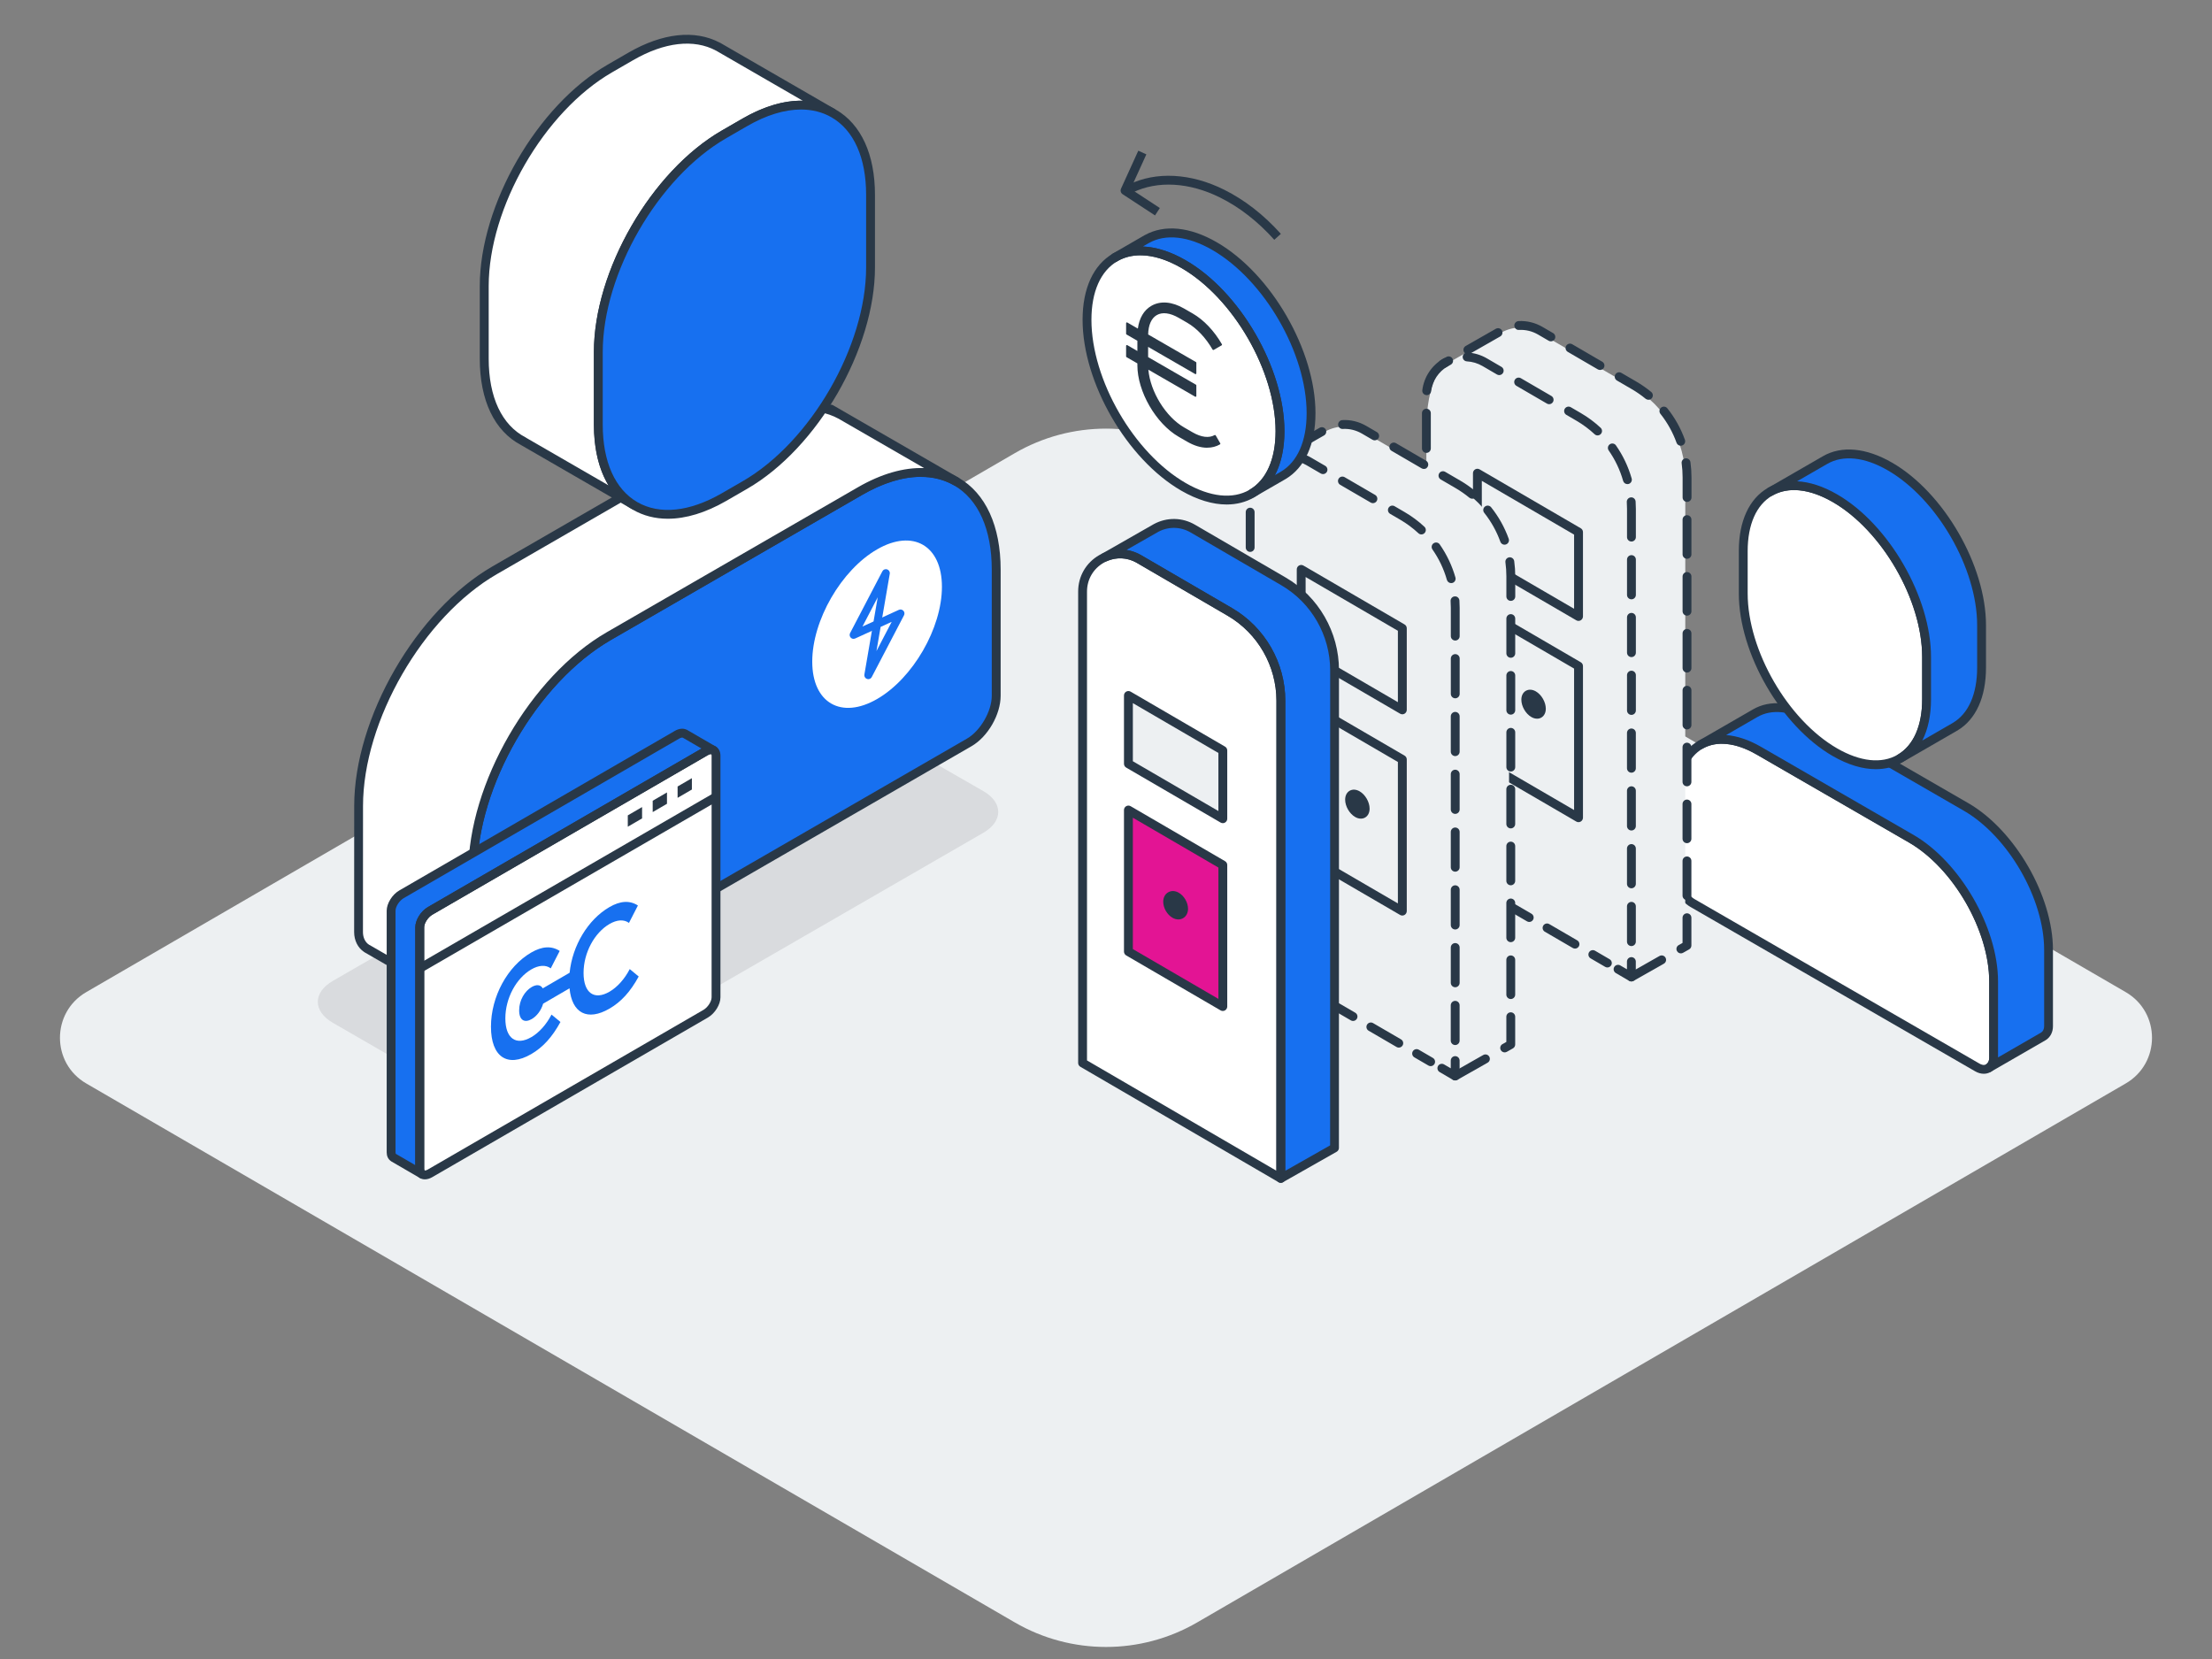 <?xml version="1.0" encoding="UTF-8"?>
<svg preserveAspectRatio="xMidYMid slice" width="576px" height="432px" xmlns="http://www.w3.org/2000/svg" id="Ebene_1" data-name="Ebene 1" viewBox="0 0 700 525">
  <rect x="0" y="0" width="700" height="525" fill="#808080" stroke="none"/>
  <defs>
    <style>
      .cls-1 {
        fill: #edf0f2;
      }

      .cls-1, .cls-2, .cls-3, .cls-4, .cls-5, .cls-6 {
        stroke-width: 0px;
      }

      .cls-2 {
        fill: #1770f0;
      }

      .cls-3 {
        fill: #293847;
      }

      .cls-4 {
        fill: #d9dbde;
      }

      .cls-5 {
        fill: #e31494;
      }

      .cls-6 {
        fill: #fff;
      }
    </style>
  </defs>
  <path class="cls-1" d="M378.86,143.41l293.83,170.55c11.1,6.44,11.1,22.47,0,28.91l-293.83,170.55c-17.85,10.36-39.88,10.36-57.73,0L27.3,342.87c-11.1-6.44-11.1-22.47,0-28.91l293.83-170.55c17.85-10.36,39.88-10.36,57.73,0"></path>
  <path class="cls-6" d="M530.44,276.81c0,3.3,2.32,7.31,5.17,8.96l90.12,52.03c2.86,1.65,5.17-.32,5.17-2.99v-24.19c0-16.66-11.7-36.91-26.13-45.24l-48.21-27.84c-14.43-8.33-26.12-1.58-26.12,15.08v24.19Z"></path>
  <path class="cls-3" d="M627.78,339.8c-.9,0-1.84-.26-2.75-.79l-90.12-52.03c-3.29-1.9-5.87-6.37-5.87-10.17v-24.19c0-8.58,2.97-15.01,8.35-18.12,5.39-3.11,12.44-2.46,19.87,1.83l48.21,27.83c14.79,8.54,26.82,29.38,26.82,46.46v24.19c0,1.88-.9,3.58-2.36,4.42-.66.38-1.39.57-2.16.57ZM544.9,235.36c-2.24,0-4.3.52-6.11,1.56-4.48,2.59-6.95,8.16-6.95,15.7v24.19c0,2.8,2.05,6.35,4.47,7.75l90.12,52.03c.57.33,1.39.63,2.11.22.6-.34.97-1.11.97-1.99v-24.19c0-16.19-11.41-35.94-25.43-44.03l-48.21-27.83c-3.9-2.25-7.63-3.39-10.96-3.39Z"></path>
  <path class="cls-2" d="M648.29,324.78v-24.19c0-16.66-11.7-36.91-26.13-45.24l-48.21-27.84c-7.23-4.17-13.77-4.56-18.5-1.81h0s-17.35,10.01-17.35,10.01c4.73-2.73,11.26-2.33,18.47,1.83l48.21,27.84c14.43,8.33,26.12,28.58,26.12,45.24v24.19c0,1.36-.6,2.54-1.57,3.15h0s17.39-10.03,17.39-10.03h0c.97-.61,1.58-1.79,1.58-3.15"></path>
  <path class="cls-3" d="M629.32,339.36c-.43,0-.85-.2-1.12-.56-.23-.31-.33-.71-.26-1.1.07-.38.3-.72.63-.93.57-.36.92-1.11.92-1.96v-24.19c0-16.19-11.41-35.94-25.43-44.03l-48.21-27.84c-6.52-3.77-12.58-4.42-17.06-1.83h0c-.67.39-1.53.16-1.91-.51-.39-.67-.16-1.53.51-1.91l17.35-10.01c5.39-3.13,12.46-2.49,19.9,1.81l48.21,27.84c14.79,8.54,26.82,29.38,26.82,46.45v24.19h0c0,1.8-.8,3.38-2.14,4.27-.04.03-.09.06-.13.09l-17.39,10.04c-.22.13-.46.19-.7.19ZM546.26,232.61c3.45.26,7.18,1.51,11,3.71l48.21,27.84c14.79,8.54,26.82,29.38,26.82,46.45v24.01s13.64-7.87,13.64-7.87c.01,0,.02-.01.03-.02.57-.36.92-1.11.92-1.96v-24.19c0-16.19-11.41-35.94-25.43-44.03l-48.21-27.84c-6.54-3.78-12.61-4.42-17.1-1.81l-9.89,5.71Z"></path>
  <path class="cls-6" d="M551.66,174.4c0-18.5,12.99-26,29.01-16.75,16.02,9.25,29.01,31.74,29.01,50.24v13.4c0,18.5-12.99,26-29.01,16.75-16.02-9.25-29.01-31.74-29.01-50.24v-13.4Z"></path>
  <path class="cls-3" d="M593.63,243.41c-4.22,0-8.87-1.4-13.66-4.16-16.38-9.46-29.71-32.54-29.71-51.46v-13.4c0-9.47,3.27-16.57,9.2-19.99,5.93-3.42,13.71-2.7,21.91,2.03,16.38,9.46,29.71,32.54,29.71,51.46v13.4c0,9.47-3.27,16.57-9.2,19.99-2.46,1.42-5.25,2.13-8.25,2.13ZM567.72,155.08c-2.52,0-4.83.58-6.86,1.75-5.03,2.9-7.8,9.14-7.8,17.57v13.4c0,18.02,12.7,40.02,28.31,49.03,7.3,4.21,14.08,4.94,19.11,2.03,5.03-2.9,7.8-9.14,7.8-17.57v-13.4c0-18.02-12.7-40.02-28.31-49.03-4.35-2.51-8.52-3.78-12.25-3.78Z"></path>
  <path class="cls-2" d="M627.08,211.24v-13.4c0-18.5-12.99-40.99-29.01-50.24-8.03-4.64-15.3-5.06-20.55-2.01h0s-17.34,10.01-17.34,10.01c5.25-3.02,12.49-2.57,20.49,2.04,16.02,9.25,29.01,31.74,29.01,50.24v13.4c0,9.19-3.21,15.66-8.4,18.72h0s17.25-9.96,17.25-9.96c.03-.02.06-.03.09-.05l.05-.03h0c5.19-3.06,8.4-9.53,8.4-18.72"></path>
  <path class="cls-3" d="M601.28,241.41c-.14,0-.27-.02-.4-.06-.37-.11-.68-.37-.85-.71-.33-.66-.09-1.46.54-1.83,4.97-2.93,7.71-9.15,7.71-17.51v-13.4c0-18.02-12.7-40.02-28.31-49.03-7.29-4.21-14.07-4.93-19.09-2.04-.67.38-1.53.15-1.91-.51-.39-.67-.16-1.53.51-1.91l17.34-10.01c5.93-3.45,13.73-2.74,21.95,2.01,16.38,9.46,29.71,32.54,29.71,51.46v13.4c0,9.36-3.2,16.41-9.01,19.88-.03.02-.06.04-.09.05l-17.4,10.05c-.22.12-.46.19-.7.19ZM568.71,152.3c3.95.2,8.25,1.59,12.66,4.14,16.38,9.46,29.71,32.54,29.71,51.46v13.4c0,5.1-.95,9.51-2.75,13.04l9.51-5.49s.04-.02.07-.04c.02-.01.04-.03.06-.04,4.97-2.92,7.71-9.14,7.71-17.51v-13.4c0-18.02-12.7-40.02-28.31-49.03-7.31-4.22-14.11-4.94-19.15-2.01l-9.52,5.49Z"></path>
  <path class="cls-4" d="M105.3,323.65c-6.3-3.63-6.3-9.58,0-13.22l143.39-82.79c6.3-3.64,16.6-3.64,22.91-.02l39.57,22.72c6.3,3.62,6.31,9.56.01,13.2l-143.56,82.88c-6.3,3.63-16.6,3.64-22.9,0l-39.42-22.77Z"></path>
  <path class="cls-2" d="M315.25,220.17c0,5.44-3.82,12.05-8.53,14.77l-148.62,85.8c-4.71,2.72-8.53-.53-8.53-4.92l.02-39.9c0-27.47,19.29-60.87,43.07-74.61l79.51-45.91c23.79-13.74,43.07-2.6,43.07,24.87v39.89Z"></path>
  <path class="cls-3" d="M154.74,323.15c-1.1,0-2.15-.28-3.11-.83-2.13-1.23-3.45-3.72-3.45-6.5l.02-39.9c0-27.87,19.64-61.89,43.77-75.82l79.51-45.91c11.96-6.9,23.27-7.97,31.86-3.02,8.59,4.96,13.32,15.29,13.32,29.1v39.89c0,5.98-4.05,13-9.23,15.99l-148.62,85.8c-1.37.79-2.76,1.19-4.07,1.19ZM291.41,150.9c-5.65,0-11.96,1.92-18.53,5.71l-79.51,45.91c-23.37,13.49-42.38,46.42-42.38,73.4l-.02,39.9c0,1.78.78,3.34,2.05,4.07,1.21.7,2.77.57,4.38-.36l148.62-85.8c4.24-2.45,7.83-8.66,7.83-13.56v-39.89c0-12.76-4.23-22.24-11.92-26.67-3.12-1.8-6.67-2.69-10.53-2.69Z"></path>
  <path class="cls-6" d="M113.47,294.96l.02-39.9c0-27.47,19.28-60.87,43.07-74.61l79.51-45.91c11.92-6.88,22.71-7.52,30.51-2.98l-3.64-2.1,39.69,22.92c-7.79-4.5-18.56-3.85-30.46,3.02l-79.51,45.9c-23.79,13.74-43.07,47.14-43.07,74.61l-.02,39.9c0,2.25,1,4.19,2.61,5.19h0s-36.11-20.85-36.11-20.85h0c-1.6-1.01-2.61-2.95-2.61-5.19"></path>
  <path class="cls-3" d="M152.18,322.41c-.24,0-.48-.06-.7-.19l-36.11-20.86c-.06-.03-.11-.07-.16-.11-1.97-1.3-3.14-3.64-3.14-6.3h0s.02-39.9.02-39.9c0-27.87,19.64-61.88,43.77-75.82l79.51-45.91c9.8-5.66,19.16-7.4,26.94-5.11.41-.2.91-.21,1.33.04h0s3.47,2,3.47,2c.05.03.11.06.16.09.03.02.06.04.1.06l35.94,20.75s0,0,0,0h0c.67.39.9,1.24.51,1.91-.39.67-1.24.9-1.91.51h-.01c-7.68-4.44-18-3.36-29.05,3.02l-79.51,45.9c-23.37,13.49-42.38,46.42-42.38,73.4l-.02,39.9c0,1.74.73,3.24,1.95,4,.35.22.58.58.64.98.06.41-.06.82-.33,1.13-.27.31-.67.48-1.06.48ZM116.89,299.01l31.39,18.13c-.07-.43-.1-.87-.1-1.32l.02-39.9c0-27.87,19.64-61.89,43.77-75.82l79.51-45.9c7.4-4.27,14.55-6.31,20.97-6.07l-27.01-15.59c-7.64-4.19-17.8-3.05-28.67,3.23l-79.51,45.91c-23.37,13.49-42.38,46.42-42.38,73.4l-.02,39.9c0,1.74.73,3.24,1.95,4,.02.01.05.03.07.05Z"></path>
  <path class="cls-6" d="M192.99,21.68l6.63-3.83c10.73-6.2,20.46-6.9,27.62-3.05h0s.31.16.31.16c.12.07.24.14.36.21l35.44,20.47h0c-7.15-3.84-16.88-3.14-27.62,3.06l-6.63,3.83c-21.96,12.68-39.76,43.51-39.76,68.87v22.96c0,12.38,4.25,21.15,11.15,25.43l-34.8-20.1h0c-7.67-3.95-12.47-13.03-12.47-26.18v-22.96c0-25.36,17.8-56.19,39.76-68.87"></path>
  <path class="cls-3" d="M200.49,161.19c-.24,0-.48-.06-.7-.19l-34.8-20.1s-.08-.05-.11-.07c-8.42-4.42-13.05-14.12-13.05-27.33v-22.96c0-25.76,18.15-57.2,40.46-70.08h0l6.63-3.83c10.71-6.18,20.93-7.3,28.81-3.16.08.03.15.06.22.1l.31.18c.12.07.25.14.38.22l35.42,20.46c.61.35.87,1.11.59,1.76-.15.36-.46.65-.83.78s-.78.11-1.13-.08c-7.01-3.78-16.33-2.7-26.25,3.02l-6.63,3.83c-21.54,12.44-39.06,42.79-39.06,67.66v22.96c0,11.44,3.72,20.05,10.49,24.24.65.4.86,1.25.46,1.91-.26.44-.73.68-1.2.68ZM166.56,138.57l26.01,15.02c-3.02-4.99-4.62-11.54-4.62-19.23v-22.96c0-25.76,18.15-57.2,40.46-70.08l6.63-3.83c6.68-3.85,13.16-5.75,19.01-5.61l-26.83-15.5c-.13-.08-.23-.14-.34-.2l-.15-.09s-.09-.04-.14-.07c-7.01-3.77-16.34-2.7-26.25,3.03l-6.63,3.83c-21.54,12.43-39.06,42.79-39.06,67.66v22.96c0,12.2,4.16,21.05,11.71,24.93.08.04.15.09.22.14Z"></path>
  <path class="cls-2" d="M229.1,157.32c-21.96,12.68-39.76,2.4-39.76-22.96v-22.96c0-25.36,17.8-56.19,39.76-68.87l6.63-3.83c21.96-12.68,39.76-2.4,39.76,22.96v22.96c0,25.36-17.8,56.19-39.76,68.87l-6.63,3.83Z"></path>
  <path class="cls-3" d="M211.34,164.16c-4.03,0-7.76-.95-11.05-2.85-7.96-4.6-12.35-14.17-12.35-26.95v-22.96c0-25.76,18.15-57.2,40.46-70.08l6.63-3.83c11.07-6.39,21.55-7.38,29.51-2.78,7.96,4.6,12.35,14.17,12.35,26.95v22.96c0,25.76-18.15,57.2-40.46,70.08l-6.63,3.83c-6.49,3.74-12.77,5.63-18.46,5.63ZM253.48,34.66c-5.2,0-11,1.76-17.05,5.26l-6.63,3.83c-21.54,12.43-39.06,42.79-39.06,67.66v22.96c0,11.74,3.89,20.45,10.95,24.53,7.06,4.07,16.54,3.08,26.71-2.79l.7,1.21-.7-1.21,6.63-3.83c21.54-12.43,39.06-42.79,39.06-67.66v-22.96c0-11.74-3.89-20.45-10.95-24.53-2.86-1.65-6.12-2.47-9.66-2.47Z"></path>
  <path class="cls-6" d="M257.04,209.37c0,13.08,9.19,18.38,20.52,11.84,11.33-6.54,20.52-22.44,20.52-35.52s-9.19-18.38-20.52-11.84c-11.33,6.54-20.52,22.44-20.52,35.52"></path>
  <path class="cls-2" d="M270.13,202.17c-.34,0-.67-.13-.91-.39-.37-.39-.45-.97-.2-1.44l10.21-19.55c.28-.55.92-.8,1.51-.61.58.2.94.79.83,1.4l-2.78,16.15c-.07.41-.34.75-.71.92l-7.42,3.39c-.17.08-.34.11-.52.11ZM277.75,189.03l-4.82,9.24,3.51-1.6,1.32-7.64Z"></path>
  <path class="cls-2" d="M274.77,214.93c-.13,0-.27-.02-.4-.07-.58-.2-.94-.79-.83-1.4l2.78-16.16c.07-.41.34-.75.71-.92l7.42-3.39c.49-.22,1.06-.11,1.43.28.37.39.45.97.2,1.44l-10.21,19.55c-.22.42-.65.67-1.11.67ZM278.68,198.39l-1.32,7.64,4.82-9.24-3.51,1.6Z"></path>
  <g>
    <path class="cls-2" d="M132.82,369.92v-76.47c0-1.81,1.48-4.15,3.29-5.2l87.2-50.5c.99-.58,1.88-.63,2.48-.28v-.02s-9.09-5.28-9.09-5.28h0c-.6-.31-1.47-.25-2.44.32l-87.2,50.5c-1.81,1.05-3.29,3.39-3.29,5.2v76.47c0,.8.3,1.36.78,1.65v.02s9.02,5.24,9.02,5.24v-.02c-.46-.3-.75-.84-.75-1.63Z"></path>
    <path class="cls-6" d="M136.11,371.3l87.2-50.5c1.81-1.05,3.29-3.39,3.29-5.2v-76.47c0-1.81-1.48-2.43-3.29-1.39l-87.2,50.5c-1.81,1.05-3.29,3.39-3.29,5.2v76.47c0,1.81,1.48,2.43,3.29,1.38"></path>
    <path class="cls-3" d="M134.46,373.21c-.56,0-1.08-.13-1.54-.4-.96-.55-1.5-1.61-1.5-2.9v-76.47c0-2.3,1.75-5.11,3.99-6.41l87.2-50.5c1.4-.81,2.81-.92,3.88-.3.96.55,1.5,1.61,1.5,2.9v76.47c0,2.3-1.75,5.12-3.98,6.41l-87.2,50.5c-.8.46-1.6.7-2.35.7ZM224.95,238.64c-.18,0-.51.07-.94.32l-87.2,50.5c-1.38.8-2.59,2.67-2.59,3.99v76.47c0,.34.09.46.1.47.09.05.49.05,1.08-.3,0,0,0,0,0,0l87.2-50.5c1.38-.8,2.59-2.67,2.59-3.99v-76.47c0-.34-.09-.46-.1-.47-.02-.01-.07-.02-.14-.02Z"></path>
    <rect class="cls-3" x="125.53" y="277.92" width="108.34" height="2.8" transform="translate(-115.77 127.63) rotate(-30.07)"></rect>
    <polygon class="cls-3" points="214.43 252.48 218.95 249.85 218.95 246.26 214.43 248.89 214.43 252.48"></polygon>
    <polygon class="cls-3" points="198.67 261.62 203.19 258.99 203.19 255.4 198.67 258.03 198.67 261.62"></polygon>
    <polygon class="cls-3" points="206.55 256.99 211.07 254.36 211.07 250.77 206.55 253.4 206.55 256.99"></polygon>
    <path class="cls-2" d="M168.13,328.21c-4.79,2.78-8.21.47-8.21-5.94s3.47-12.73,8.21-15.49c2.35-1.36,4.55-1.52,6.16-.34l2.83-5.51c-2.59-1.67-5.57-1.5-9.04.52-7.48,4.35-12.71,13.93-12.71,23.46s5.18,13.06,12.75,8.66c3.67-2.13,6.6-5.33,9.24-10.16l-2.83-2.34c-1.61,3.12-3.91,5.7-6.4,7.15"></path>
    <path class="cls-2" d="M199.28,306.68c-1.61,3.12-3.91,5.7-6.4,7.15-4.79,2.78-8.21.47-8.21-5.94s3.47-12.73,8.21-15.49c2.35-1.36,4.55-1.52,6.16-.34l2.83-5.51c-2.59-1.67-5.57-1.5-9.04.52-6.77,3.94-11.7,12.16-12.57,20.76l-8.5,4.94c-.68-1.19-1.99-1.3-3.49-.43-2.2,1.28-3.98,4.17-3.98,7.39s1.78,4.04,3.98,2.76c1.6-.93,2.98-2.72,3.61-4.87l8.35-4.86c.76,7.91,5.69,10.46,12.65,6.42,3.67-2.13,6.6-5.33,9.24-10.16l-2.83-2.34Z"></path>
    <path class="cls-3" d="M133.56,372.96c-.24,0-.47-.06-.69-.18l-9.03-5.24c-.1-.06-.2-.13-.28-.21-.77-.59-1.19-1.53-1.19-2.66v-76.47c0-2.3,1.75-5.12,3.99-6.41l87.2-50.5c1.25-.73,2.54-.88,3.57-.44.1.03.2.07.29.12l9.1,5.28c.33.19.57.51.66.87s.03.76-.17,1.08c-.4.64-1.25.86-1.9.48-.08-.04-.44-.09-1.07.28l-87.2,50.5c-1.38.8-2.59,2.67-2.59,3.99v76.47c0,.26.06.42.11.45.64.41.84,1.26.44,1.92-.27.43-.74.68-1.21.68ZM125.44,365.24l5.98,3.47v-75.25c0-2.3,1.75-5.11,3.99-6.41l86.61-50.16-5.84-3.38c-.05-.02-.1-.04-.15-.07-.12-.06-.51-.04-1.07.28l-87.2,50.5c-1.38.8-2.59,2.67-2.59,3.99v76.47c0,.27.06.42.11.46.06.04.11.08.17.12Z"></path>
  </g>
  <g>
    <path class="cls-1" d="M515.83,308.5l17.47-9.91.02-147.18c0-11.9-6.32-22.9-16.6-28.88l-29.5-17.18c-3.95-2.3-8.38-2.1-11.9-.22l-18.73,10.68s-5.21,4.68-5.21,20.23v134.93l64.45,37.53Z"></path>
    <path class="cls-3" d="M516.27,310.58c-.49,0-.96-.25-1.22-.71-.38-.67-.15-1.53.53-1.91l9.57-5.43c.67-.38,1.53-.15,1.91.53.38.67.15,1.53-.53,1.91l-9.57,5.43c-.22.12-.46.18-.69.18ZM531.92,301.7c-.49,0-.96-.26-1.22-.71-.38-.67-.15-1.53.53-1.91l1.22-.69v-7.97c0-.77.63-1.4,1.4-1.4h0c.77,0,1.4.63,1.4,1.4v8.79c0,.5-.27.97-.71,1.22l-1.93,1.09c-.22.12-.46.18-.69.18ZM533.85,284.83h0c-.77,0-1.4-.63-1.4-1.4v-11c0-.77.63-1.4,1.4-1.4h0c.77,0,1.4.63,1.4,1.4v11c0,.77-.63,1.4-1.4,1.4ZM533.85,266.83h0c-.77,0-1.4-.63-1.4-1.4v-11c0-.77.63-1.4,1.4-1.4h0c.77,0,1.4.63,1.4,1.4v11c0,.77-.63,1.4-1.4,1.4ZM533.85,248.83h0c-.77,0-1.4-.63-1.4-1.4v-11c0-.77.63-1.4,1.4-1.4h0c.77,0,1.4.63,1.4,1.4v11c0,.77-.63,1.4-1.4,1.4ZM533.86,230.83h0c-.77,0-1.4-.63-1.4-1.4v-11c0-.77.63-1.4,1.4-1.4h0c.77,0,1.4.63,1.4,1.4v11c0,.77-.63,1.4-1.4,1.4ZM533.86,212.83h0c-.77,0-1.4-.63-1.4-1.4v-11c0-.77.63-1.4,1.4-1.4h0c.77,0,1.4.63,1.4,1.4v11c0,.77-.63,1.4-1.4,1.4ZM533.86,194.83h0c-.77,0-1.4-.63-1.4-1.4v-11c0-.77.63-1.4,1.4-1.4h0c.77,0,1.4.63,1.4,1.4v11c0,.77-.63,1.4-1.4,1.4ZM533.86,176.83h0c-.77,0-1.4-.63-1.4-1.4v-11c0-.77.63-1.4,1.4-1.4h0c.77,0,1.4.63,1.4,1.4v11c0,.77-.63,1.4-1.4,1.4ZM533.87,158.83h0c-.77,0-1.4-.63-1.4-1.4v-6.38c0-1.47-.1-2.96-.3-4.42-.11-.77.43-1.47,1.2-1.58.77-.1,1.47.43,1.58,1.2.22,1.58.33,3.2.33,4.8v6.38c0,.77-.63,1.4-1.4,1.4ZM531.88,141.06c-.57,0-1.11-.36-1.32-.93-1.19-3.32-2.91-6.4-5.11-9.17-.48-.61-.38-1.49.22-1.97.61-.48,1.49-.38,1.97.22,2.39,3,4.26,6.35,5.56,9.96.26.73-.12,1.53-.84,1.79-.16.06-.32.08-.47.08ZM521.65,126.51c-.31,0-.63-.11-.89-.32-1.35-1.11-2.8-2.12-4.31-3l-4.76-2.77c-.67-.39-.89-1.25-.51-1.92.39-.67,1.25-.89,1.91-.5l4.76,2.77c1.64.96,3.22,2.06,4.69,3.27.6.49.68,1.37.19,1.97-.28.33-.68.51-1.08.51ZM506.34,117.08c-.24,0-.48-.06-.7-.19l-9.51-5.54c-.67-.39-.89-1.25-.51-1.91.39-.67,1.25-.89,1.91-.51l9.51,5.54c.67.39.89,1.25.51,1.91-.26.45-.73.7-1.21.7ZM456.63,116.61c-.49,0-.96-.25-1.22-.71-.38-.67-.15-1.53.52-1.91l1.81-1.03c.67-.38,1.53-.15,1.91.52.38.67.15,1.53-.52,1.91l-1.81,1.03c-.22.12-.46.18-.69.18ZM464.52,112.11c-.49,0-.96-.25-1.22-.71-.38-.67-.15-1.53.52-1.91l9.55-5.45c.67-.38,1.53-.15,1.91.52.38.67.15,1.53-.52,1.91l-9.55,5.45c-.22.12-.46.18-.69.18ZM490.79,108.02c-.24,0-.48-.06-.7-.19l-3.33-1.94c-1.88-1.1-3.95-1.59-6.06-1.48-.78.07-1.43-.55-1.48-1.32-.04-.77.55-1.43,1.32-1.48,2.62-.15,5.29.5,7.62,1.86l3.33,1.94c.67.39.89,1.25.51,1.91-.26.45-.73.7-1.21.7Z"></path>
    <path class="cls-3" d="M455.61,275.26c-.24,0-.48-.06-.7-.19l-4.22-2.46c-.43-.25-.7-.71-.7-1.21v-4.88c0-.77.63-1.4,1.4-1.4s1.4.63,1.4,1.4v4.08l3.53,2.05c.67.39.89,1.25.51,1.91-.26.45-.73.7-1.21.7Z"></path>
    <path class="cls-3" d="M508.67,306.16c-.24,0-.48-.06-.7-.19l-4.61-2.69c-.67-.39-.89-1.25-.51-1.91.39-.67,1.25-.89,1.91-.51l4.61,2.69c.67.39.89,1.25.51,1.91-.26.45-.73.7-1.21.7ZM498.42,300.19c-.24,0-.48-.06-.7-.19l-8.85-5.15c-.67-.39-.89-1.25-.51-1.91.39-.67,1.25-.89,1.91-.51l8.85,5.15c.67.39.89,1.25.51,1.91-.26.45-.73.7-1.21.7ZM483.94,291.76c-.24,0-.48-.06-.7-.19l-8.85-5.15c-.67-.39-.89-1.25-.51-1.91.39-.67,1.25-.89,1.91-.51l8.85,5.15c.67.39.89,1.25.51,1.91-.26.45-.73.7-1.21.7ZM469.46,283.33c-.24,0-.48-.06-.7-.19l-8.85-5.15c-.67-.39-.89-1.25-.51-1.91.39-.67,1.25-.89,1.91-.51l8.85,5.15c.67.39.89,1.25.51,1.91-.26.45-.73.7-1.21.7Z"></path>
    <path class="cls-3" d="M516.26,310.58c-.24,0-.49-.06-.7-.19l-4.22-2.46c-.67-.39-.89-1.25-.51-1.91.39-.67,1.25-.89,1.91-.51l2.12,1.23v-2.45c0-.77.63-1.4,1.4-1.4h0c.77,0,1.4.63,1.4,1.4v4.88c0,.5-.27.96-.7,1.21-.22.12-.46.19-.7.19Z"></path>
    <path class="cls-3" d="M516.27,299.39h0c-.77,0-1.4-.63-1.4-1.4v-11.18c0-.77.63-1.4,1.4-1.4h0c.77,0,1.4.63,1.4,1.4v11.18c0,.77-.63,1.4-1.4,1.4ZM516.27,281.1h0c-.77,0-1.4-.63-1.4-1.4v-11.18c0-.77.63-1.4,1.4-1.4h0c.77,0,1.4.63,1.4,1.4v11.18c0,.77-.63,1.4-1.4,1.4ZM451.39,264.76c-.77,0-1.4-.63-1.4-1.4v-4.6c0-.77.63-1.4,1.4-1.4s1.4.63,1.4,1.4v4.6c0,.77-.63,1.4-1.4,1.4ZM516.27,262.81h0c-.77,0-1.4-.63-1.4-1.4v-11.18c0-.77.63-1.4,1.4-1.4h0c.77,0,1.4.63,1.4,1.4v11.18c0,.77-.63,1.4-1.4,1.4ZM451.39,253.05c-.77,0-1.4-.63-1.4-1.4v-11.18c0-.77.63-1.4,1.4-1.4s1.4.63,1.4,1.4v11.18c0,.77-.63,1.4-1.4,1.4ZM516.27,244.52h0c-.77,0-1.4-.63-1.4-1.4v-11.18c0-.77.63-1.4,1.4-1.4h0c.77,0,1.4.63,1.4,1.4v11.18c0,.77-.63,1.4-1.4,1.4ZM451.39,234.77c-.77,0-1.4-.63-1.4-1.4v-11.18c0-.77.63-1.4,1.4-1.4s1.4.63,1.4,1.4v11.18c0,.77-.63,1.4-1.4,1.4ZM516.28,226.23h0c-.77,0-1.4-.63-1.4-1.4v-11.18c0-.77.63-1.4,1.4-1.4h0c.77,0,1.4.63,1.4,1.4v11.18c0,.77-.63,1.4-1.4,1.4ZM451.39,216.48c-.77,0-1.4-.63-1.4-1.4v-11.18c0-.77.63-1.4,1.4-1.4s1.4.63,1.4,1.4v11.18c0,.77-.63,1.4-1.4,1.4ZM516.28,207.94h0c-.77,0-1.4-.63-1.4-1.4v-11.18c0-.77.63-1.4,1.4-1.4h0c.77,0,1.4.63,1.4,1.4v11.18c0,.77-.63,1.4-1.4,1.4ZM451.39,198.19c-.77,0-1.4-.63-1.4-1.4v-11.18c0-.77.63-1.4,1.4-1.4s1.4.63,1.4,1.4v11.18c0,.77-.63,1.4-1.4,1.4ZM516.28,189.66h0c-.77,0-1.4-.63-1.4-1.4v-11.18c0-.77.63-1.4,1.4-1.4h0c.77,0,1.4.63,1.4,1.4v11.18c0,.77-.63,1.4-1.4,1.4ZM451.39,179.9c-.77,0-1.4-.63-1.4-1.4v-11.18c0-.77.63-1.4,1.4-1.4s1.4.63,1.4,1.4v11.18c0,.77-.63,1.4-1.4,1.4ZM516.28,171.37h0c-.77,0-1.4-.63-1.4-1.4v-8.95c0-.71-.02-1.43-.07-2.13-.05-.77.53-1.44,1.3-1.49.76-.08,1.44.53,1.49,1.3.05.76.08,1.54.08,2.32v8.95c0,.77-.63,1.4-1.4,1.4ZM515,153.2c-.61,0-1.17-.4-1.35-1.02-.98-3.45-2.52-6.69-4.57-9.63-.44-.63-.29-1.51.35-1.95.63-.44,1.51-.29,1.95.35,2.23,3.2,3.9,6.72,4.97,10.47.21.74-.22,1.52-.96,1.73-.13.04-.26.05-.38.05ZM451.39,143.32c-.77,0-1.4-.63-1.4-1.4v-11.18c0-.77.63-1.4,1.4-1.4s1.4.63,1.4,1.4v11.18c0,.77-.63,1.4-1.4,1.4ZM505.57,137.79c-.34,0-.68-.12-.95-.38-1.75-1.63-3.68-3.06-5.75-4.27l-3.19-1.86c-.67-.39-.89-1.25-.51-1.91.39-.67,1.25-.89,1.91-.51l3.19,1.86c2.25,1.31,4.35,2.87,6.25,4.64.57.53.6,1.41.07,1.98-.28.3-.65.45-1.02.45ZM490.24,127.91c-.24,0-.48-.06-.7-.19l-9.66-5.62c-.67-.39-.89-1.25-.51-1.91.39-.67,1.25-.89,1.91-.51l9.66,5.62c.67.39.89,1.25.51,1.91-.26.45-.73.7-1.21.7ZM451.49,125.04c-.06,0-.12,0-.18-.01-.77-.1-1.31-.8-1.21-1.57.54-4.2,2.97-7.84,6.66-10,.67-.39,1.53-.17,1.92.5.39.67.17,1.52-.5,1.92-2.94,1.72-4.87,4.62-5.3,7.95-.09.71-.69,1.22-1.39,1.22ZM474.43,118.7c-.24,0-.48-.06-.7-.19l-4.56-2.66c-1.55-.9-3.22-1.4-4.96-1.49-.77-.04-1.37-.69-1.33-1.46.04-.77.68-1.37,1.46-1.33,2.19.1,4.29.73,6.24,1.86l4.56,2.66c.67.39.89,1.25.51,1.91-.26.45-.73.7-1.21.7Z"></path>
    <path class="cls-3" d="M499.53,260.18c-.24,0-.49-.06-.7-.19l-32-18.63c-.43-.25-.7-.71-.7-1.21v-48.01c0-.5.27-.96.7-1.21.43-.25.97-.25,1.4,0l32.01,18.64c.43.25.7.71.7,1.21v48c-.01.5-.28.96-.71,1.21-.22.12-.46.19-.7.19ZM468.93,239.34l29.2,17v-44.76s-29.2-17.01-29.2-17.01v44.77Z"></path>
    <path class="cls-3" d="M499.53,196.49c-.24,0-.49-.06-.7-.19l-32-18.63c-.43-.25-.7-.71-.7-1.21v-26.72c0-.5.27-.96.7-1.21.43-.25.97-.25,1.4,0l32.01,18.64c.43.25.7.71.7,1.21v26.71c-.01.5-.28.96-.71,1.21-.22.12-.46.19-.7.19ZM468.93,175.65l29.2,17v-23.47s-29.2-17.01-29.2-17.01v23.48Z"></path>
    <path class="cls-3" d="M482.84,221.42c0,1.58,1.11,3.49,2.47,4.28,1.37.78,2.47.14,2.47-1.43s-1.11-3.49-2.47-4.28c-1.37-.79-2.47-.14-2.47,1.43"></path>
    <path class="cls-3" d="M486.41,227.43c-.58,0-1.2-.17-1.8-.52-1.81-1.04-3.17-3.4-3.17-5.49,0-1.26.52-2.29,1.42-2.81.9-.52,2.05-.46,3.15.17,1.81,1.04,3.17,3.4,3.17,5.49,0,1.27-.52,2.29-1.42,2.81-.41.24-.86.35-1.34.35ZM484.28,221.07c-.02.07-.04.18-.04.36,0,1.07.84,2.53,1.77,3.06.15.09.26.12.33.14.02-.07.04-.18.04-.36,0-1.07-.84-2.53-1.77-3.06-.15-.09-.26-.12-.33-.14Z"></path>
    <path class="cls-1" d="M460.07,339.83l17.47-9.91.02-147.18c0-11.9-6.32-22.9-16.6-28.88l-29.5-17.18c-3.95-2.3-8.38-2.1-11.9-.22l-18.73,10.68s-5.21,4.68-5.21,20.23v134.93l64.45,37.53Z"></path>
    <path class="cls-3" d="M460.5,341.91c-.49,0-.96-.25-1.22-.71-.38-.67-.15-1.53.53-1.91l9.57-5.43c.67-.38,1.53-.15,1.91.53.38.67.15,1.53-.53,1.91l-9.57,5.43c-.22.12-.46.18-.69.18ZM476.16,333.03c-.49,0-.96-.26-1.22-.71-.38-.67-.15-1.53.53-1.91l1.22-.69v-7.97c0-.77.63-1.4,1.4-1.4h0c.77,0,1.4.63,1.4,1.4v8.79c0,.5-.27.97-.71,1.22l-1.93,1.09c-.22.12-.46.18-.69.18ZM478.09,316.15h0c-.77,0-1.4-.63-1.4-1.4v-11c0-.77.63-1.4,1.4-1.4h0c.77,0,1.4.63,1.4,1.4v11c0,.77-.63,1.4-1.4,1.4ZM478.09,298.15h0c-.77,0-1.4-.63-1.4-1.4v-11c0-.77.63-1.4,1.4-1.4h0c.77,0,1.4.63,1.4,1.4v11c0,.77-.63,1.4-1.4,1.4ZM478.09,280.15h0c-.77,0-1.4-.63-1.4-1.4v-11c0-.77.63-1.4,1.4-1.4h0c.77,0,1.4.63,1.4,1.4v11c0,.77-.63,1.4-1.4,1.4ZM478.09,262.15h0c-.77,0-1.4-.63-1.4-1.4v-11c0-.77.63-1.4,1.4-1.4h0c.77,0,1.4.63,1.4,1.4v11c0,.77-.63,1.4-1.4,1.4ZM478.1,244.15h0c-.77,0-1.4-.63-1.4-1.4v-11c0-.77.63-1.4,1.4-1.4h0c.77,0,1.4.63,1.4,1.4v11c0,.77-.63,1.4-1.4,1.4ZM478.1,226.15h0c-.77,0-1.4-.63-1.4-1.4v-11c0-.77.63-1.4,1.4-1.4h0c.77,0,1.4.63,1.4,1.4v11c0,.77-.63,1.4-1.4,1.4ZM478.1,208.15h0c-.77,0-1.4-.63-1.4-1.4v-11c0-.77.63-1.4,1.4-1.4h0c.77,0,1.4.63,1.4,1.4v11c0,.77-.63,1.4-1.4,1.4ZM478.1,190.15h0c-.77,0-1.4-.63-1.4-1.4v-6.38c0-1.47-.1-2.96-.3-4.42-.11-.77.43-1.47,1.2-1.58.76-.1,1.47.43,1.58,1.2.22,1.58.33,3.2.33,4.8v6.38c0,.77-.63,1.4-1.4,1.4ZM476.12,172.38c-.57,0-1.11-.36-1.32-.93-1.19-3.32-2.91-6.4-5.11-9.17-.48-.6-.38-1.49.22-1.97.61-.48,1.49-.38,1.97.22,2.39,3,4.26,6.35,5.56,9.96.26.73-.12,1.53-.84,1.79-.16.06-.32.08-.47.08ZM465.89,157.83c-.31,0-.63-.11-.89-.32-1.35-1.11-2.8-2.12-4.31-3.01l-4.76-2.77c-.67-.39-.89-1.25-.51-1.91.39-.67,1.25-.89,1.91-.51l4.76,2.77c1.65.96,3.22,2.06,4.69,3.27.6.49.68,1.38.19,1.97-.28.33-.68.51-1.08.51ZM450.58,148.4c-.24,0-.48-.06-.7-.19l-9.51-5.54c-.67-.39-.89-1.25-.51-1.92.39-.67,1.25-.89,1.91-.5l9.51,5.54c.67.39.89,1.25.51,1.92-.26.45-.73.7-1.21.7ZM400.87,147.94c-.49,0-.96-.25-1.22-.71-.38-.67-.15-1.53.52-1.91l1.81-1.03c.67-.38,1.53-.15,1.91.52.38.67.15,1.53-.52,1.91l-1.81,1.03c-.22.12-.46.18-.69.18ZM408.76,143.44c-.49,0-.96-.25-1.22-.71-.38-.67-.15-1.53.52-1.91l9.55-5.45c.67-.38,1.53-.15,1.91.52.38.67.15,1.53-.52,1.91l-9.55,5.45c-.22.12-.46.18-.69.18ZM435.03,139.35c-.24,0-.48-.06-.7-.19l-3.33-1.94c-1.89-1.1-3.96-1.59-6.06-1.48-.77.07-1.43-.55-1.48-1.32-.04-.77.55-1.43,1.32-1.48,2.62-.16,5.29.5,7.62,1.86l3.33,1.94c.67.39.89,1.25.51,1.91-.26.45-.73.7-1.21.7Z"></path>
    <path class="cls-3" d="M399.84,306.59c-.24,0-.48-.06-.7-.19l-4.22-2.46c-.43-.25-.7-.71-.7-1.21v-4.88c0-.77.63-1.4,1.4-1.4s1.4.63,1.4,1.4v4.08l3.52,2.05c.67.39.89,1.25.51,1.92-.26.45-.73.7-1.21.7Z"></path>
    <path class="cls-3" d="M452.74,337.39c-.24,0-.48-.06-.7-.19l-4.45-2.59c-.67-.39-.89-1.25-.51-1.91.39-.67,1.25-.89,1.91-.51l4.45,2.59c.67.39.89,1.25.51,1.91-.26.45-.73.7-1.21.7ZM442.66,331.52c-.24,0-.48-.06-.7-.19l-8.85-5.15c-.67-.39-.89-1.25-.51-1.91.39-.67,1.25-.89,1.91-.51l8.85,5.15c.67.39.89,1.25.51,1.91-.26.45-.73.7-1.21.7ZM428.18,323.09c-.24,0-.48-.06-.7-.19l-8.85-5.15c-.67-.39-.89-1.25-.51-1.91.39-.67,1.25-.89,1.91-.51l8.85,5.15c.67.39.89,1.25.51,1.91-.26.45-.73.7-1.21.7ZM413.69,314.65c-.24,0-.48-.06-.7-.19l-8.85-5.15c-.67-.39-.89-1.25-.51-1.91.39-.67,1.25-.89,1.91-.51l8.85,5.15c.67.39.89,1.25.51,1.91-.26.45-.73.7-1.21.7Z"></path>
    <path class="cls-3" d="M460.5,341.91c-.24,0-.49-.06-.7-.19l-4.22-2.46c-.67-.39-.89-1.25-.51-1.92.39-.67,1.25-.89,1.91-.5l2.12,1.23v-2.45c0-.77.63-1.4,1.4-1.4h0c.77,0,1.4.63,1.4,1.4v4.88c0,.5-.27.96-.7,1.21-.22.12-.46.19-.7.19Z"></path>
    <path class="cls-3" d="M460.5,330.71h0c-.77,0-1.4-.63-1.4-1.4v-11.18c0-.77.63-1.4,1.4-1.4h0c.77,0,1.4.63,1.4,1.4v11.18c0,.77-.63,1.4-1.4,1.4ZM460.51,312.42h0c-.77,0-1.4-.63-1.4-1.4v-11.18c0-.77.63-1.4,1.4-1.4h0c.77,0,1.4.63,1.4,1.4v11.18c0,.77-.63,1.4-1.4,1.4ZM395.62,296.09c-.77,0-1.4-.63-1.4-1.4v-4.6c0-.77.63-1.4,1.4-1.4s1.4.63,1.4,1.4v4.6c0,.77-.63,1.4-1.4,1.4ZM460.51,294.14h0c-.77,0-1.4-.63-1.4-1.4v-11.18c0-.77.63-1.4,1.4-1.4h0c.77,0,1.4.63,1.4,1.4v11.18c0,.77-.63,1.4-1.4,1.4ZM395.62,284.38c-.77,0-1.4-.63-1.4-1.4v-11.18c0-.77.63-1.4,1.4-1.4s1.4.63,1.4,1.4v11.18c0,.77-.63,1.4-1.4,1.4ZM460.51,275.85h0c-.77,0-1.4-.63-1.4-1.4v-11.18c0-.77.63-1.4,1.4-1.4h0c.77,0,1.4.63,1.4,1.4v11.18c0,.77-.63,1.4-1.4,1.4ZM395.62,266.09c-.77,0-1.4-.63-1.4-1.4v-11.18c0-.77.63-1.4,1.4-1.4s1.4.63,1.4,1.4v11.18c0,.77-.63,1.4-1.4,1.4ZM460.51,257.56h0c-.77,0-1.4-.63-1.4-1.4v-11.18c0-.77.63-1.4,1.4-1.4h0c.77,0,1.4.63,1.4,1.4v11.18c0,.77-.63,1.4-1.4,1.4ZM395.62,247.8c-.77,0-1.4-.63-1.4-1.4v-11.18c0-.77.63-1.4,1.4-1.4s1.4.63,1.4,1.4v11.18c0,.77-.63,1.4-1.4,1.4ZM460.51,239.27h0c-.77,0-1.4-.63-1.4-1.4v-11.18c0-.77.63-1.4,1.4-1.4h0c.77,0,1.4.63,1.4,1.4v11.18c0,.77-.63,1.4-1.4,1.4ZM395.62,229.52c-.77,0-1.4-.63-1.4-1.4v-11.18c0-.77.63-1.4,1.4-1.4s1.4.63,1.4,1.4v11.18c0,.77-.63,1.4-1.4,1.4ZM460.52,220.98h0c-.77,0-1.4-.63-1.4-1.4v-11.18c0-.77.63-1.4,1.4-1.4h0c.77,0,1.4.63,1.4,1.4v11.18c0,.77-.63,1.4-1.4,1.4ZM395.62,211.23c-.77,0-1.4-.63-1.4-1.4v-11.18c0-.77.63-1.4,1.4-1.4s1.4.63,1.4,1.4v11.18c0,.77-.63,1.4-1.4,1.4ZM460.52,202.7h0c-.77,0-1.4-.63-1.4-1.4v-8.95c0-.71-.02-1.43-.07-2.13-.05-.77.53-1.44,1.3-1.49.76-.08,1.44.53,1.49,1.3.05.76.08,1.54.08,2.32v8.95c0,.77-.63,1.4-1.4,1.4ZM395.62,192.94c-.77,0-1.4-.63-1.4-1.4v-11.18c0-.77.63-1.4,1.4-1.4s1.4.63,1.4,1.4v11.18c0,.77-.63,1.4-1.4,1.4ZM459.23,184.53c-.61,0-1.17-.4-1.35-1.02-.98-3.45-2.52-6.69-4.57-9.63-.44-.63-.29-1.51.35-1.95.64-.44,1.51-.29,1.95.35,2.23,3.2,3.9,6.72,4.97,10.47.21.74-.22,1.52-.96,1.73-.13.04-.26.05-.38.05ZM395.62,174.65c-.77,0-1.4-.63-1.4-1.4v-11.18c0-.77.63-1.4,1.4-1.4s1.4.63,1.4,1.4v11.18c0,.77-.63,1.4-1.4,1.4ZM449.81,169.12c-.34,0-.68-.12-.95-.38-1.75-1.63-3.68-3.06-5.75-4.27l-3.19-1.86c-.67-.39-.89-1.25-.51-1.91.39-.67,1.25-.9,1.91-.51l3.19,1.86c2.25,1.31,4.35,2.87,6.25,4.64.57.53.6,1.41.07,1.98-.28.3-.65.45-1.02.45ZM434.47,159.23c-.24,0-.48-.06-.7-.19l-9.66-5.62c-.67-.39-.89-1.25-.51-1.91.39-.67,1.25-.89,1.91-.51l9.66,5.62c.67.39.89,1.25.51,1.91-.26.45-.73.7-1.21.7ZM395.73,156.37c-.06,0-.12,0-.18-.01-.77-.1-1.31-.8-1.21-1.57.54-4.2,2.97-7.84,6.66-10,.67-.39,1.52-.17,1.92.5s.17,1.52-.5,1.92c-2.94,1.72-4.87,4.62-5.3,7.95-.09.71-.69,1.22-1.39,1.22ZM418.67,150.03c-.24,0-.48-.06-.7-.19l-4.56-2.65c-1.55-.9-3.22-1.41-4.96-1.49-.77-.04-1.37-.69-1.33-1.46.04-.77.69-1.36,1.46-1.33,2.19.1,4.29.73,6.24,1.86l4.56,2.65c.67.39.89,1.25.51,1.91-.26.45-.73.7-1.21.7Z"></path>
    <path class="cls-3" d="M443.77,289.73c-.24,0-.49-.06-.7-.19l-32-18.63c-.43-.25-.7-.71-.7-1.21v-48.01c0-.5.27-.96.7-1.21.44-.25.97-.25,1.4,0l32.01,18.64c.43.25.7.71.7,1.21v48c-.01.5-.28.96-.71,1.21-.22.12-.46.19-.7.19ZM413.17,268.89l29.2,17v-44.76s-29.2-17.01-29.2-17.01v44.77Z"></path>
    <path class="cls-3" d="M443.77,226.04c-.24,0-.49-.06-.7-.19l-32-18.63c-.43-.25-.7-.71-.7-1.21v-25.83c0-.5.27-.96.7-1.21.44-.25.97-.25,1.4,0l32.01,18.64c.43.25.7.71.7,1.21v25.83c-.01.5-.28.96-.71,1.21-.22.12-.46.19-.7.19ZM413.17,205.2l29.2,17v-22.59s-29.2-17.01-29.2-17.01v22.59Z"></path>
    <path class="cls-3" d="M430.65,259.06c-.58,0-1.2-.17-1.8-.52-1.81-1.04-3.17-3.4-3.17-5.49,0-1.26.52-2.29,1.42-2.81.9-.52,2.05-.46,3.15.17,1.81,1.04,3.17,3.4,3.17,5.49,0,1.27-.52,2.29-1.42,2.81-.41.24-.86.35-1.34.35ZM428.52,252.69c-.02.07-.04.18-.04.36,0,1.07.84,2.53,1.77,3.06.15.09.26.12.33.14.02-.07.04-.18.04-.36,0-1.07-.84-2.53-1.77-3.06-.15-.09-.26-.12-.33-.14Z"></path>
    <g>
      <g>
        <polygon class="cls-2" points="347.65 177.46 347.65 177.46 347.66 177.46 347.65 177.46"></polygon>
        <path class="cls-2" d="M406.18,184l-28.72-16.72c-3.84-2.24-8.16-2.05-11.58-.21l-16.31,9.31c3.31-1.51,7.3-1.54,10.89.55l28.72,16.72c10.01,5.83,16.16,16.53,16.16,28.12l-.02,151.16,17-9.64.02-151.16c0-11.58-6.15-22.29-16.16-28.12Z"></path>
      </g>
      <path class="cls-6" d="M342.59,187.19v149.19l62.73,36.53.02-151.16c0-11.58-6.15-22.29-16.16-28.12l-28.72-16.72c-7.93-4.62-17.88,1.1-17.88,10.28"></path>
      <path class="cls-3" d="M405.32,374.31c-.24,0-.49-.06-.7-.19-.43-.25-.7-.71-.7-1.21l.02-151.16c0-11.04-5.92-21.35-15.46-26.91l-28.72-16.72c-2.98-1.73-6.48-1.91-9.61-.49-.68.31-1.49.03-1.83-.64-.34-.67-.1-1.48.55-1.85l16.31-9.31c4.13-2.21,8.97-2.12,12.98.22l28.72,16.72c10.4,6.06,16.86,17.29,16.85,29.33l-.02,151.16c0,.5-.27.97-.71,1.22l-17,9.64c-.21.12-.45.18-.69.18ZM356.48,174.04c1.62.25,3.2.81,4.69,1.67l28.72,16.72c10.4,6.06,16.86,17.29,16.85,29.33l-.02,148.75,14.2-8.05.02-150.34c0-11.04-5.92-21.35-15.46-26.91l-28.72-16.72c-3.17-1.85-6.99-1.92-10.22-.19l-10.06,5.74Z"></path>
      <path class="cls-3" d="M405.32,374.31c-.24,0-.49-.06-.7-.19l-62.73-36.53c-.43-.25-.7-.71-.7-1.21v-149.19c0-4.82,2.49-9.12,6.67-11.52,4.18-2.4,9.15-2.38,13.31.04l28.72,16.72c10.4,6.06,16.86,17.29,16.85,29.33l-.02,151.16c0,.5-.27.96-.7,1.21-.22.12-.46.19-.7.19ZM343.99,335.58l59.93,34.9.02-148.72c0-11.04-5.92-21.35-15.46-26.91l-28.72-16.72c-3.28-1.91-7.21-1.92-10.51-.03s-5.26,5.29-5.26,9.1v148.38Z"></path>
      <polygon class="cls-5" points="357.1 256.33 357.1 301.14 386.96 318.53 386.97 273.73 357.1 256.33"></polygon>
      <path class="cls-3" d="M386.96,319.93c-.24,0-.49-.06-.7-.19l-29.87-17.39c-.43-.25-.7-.71-.7-1.21v-44.81c0-.5.27-.96.7-1.21.43-.25.97-.25,1.4,0l29.88,17.4c.43.25.7.71.7,1.21v44.8c0,.5-.28.96-.71,1.21-.22.12-.46.19-.7.19ZM358.5,300.34l27.07,15.76v-41.56s-27.07-15.77-27.07-15.77v41.57Z"></path>
      <polygon class="cls-1" points="357.1 220.08 357.1 241.7 386.96 259.09 386.97 237.48 357.1 220.08"></polygon>
      <path class="cls-3" d="M386.96,260.49c-.24,0-.49-.06-.7-.19l-29.87-17.39c-.43-.25-.7-.71-.7-1.21v-21.62c0-.5.27-.96.7-1.21.43-.25.97-.25,1.4,0l29.88,17.4c.43.25.7.71.7,1.21v21.62c0,.5-.28.96-.71,1.21-.22.12-.46.19-.7.19ZM358.5,240.9l27.07,15.76v-18.38s-27.07-15.77-27.07-15.77v18.38Z"></path>
      <path class="cls-3" d="M372.9,290.96c-.61,0-1.25-.18-1.86-.53-1.7-.98-2.93-3.11-2.93-5.07,0-1.32.57-2.41,1.56-2.98.99-.58,2.22-.53,3.36.13,1.7.98,2.93,3.11,2.93,5.07,0,1.32-.57,2.41-1.56,2.98-.46.27-.97.4-1.5.4Z"></path>
    </g>
    <path class="cls-3" d="M427.08,253.05c0,1.58,1.11,3.49,2.47,4.28,1.37.78,2.47.14,2.47-1.43s-1.11-3.49-2.47-4.28c-1.37-.79-2.47-.14-2.47,1.43"></path>
  </g>
  <g>
    <g>
      <path class="cls-2" d="M352.64,81.61h0s.1-.06.15-.09l-.15.09Z"></path>
      <path class="cls-2" d="M414.9,130.77c0-19.47-13.67-43.14-30.54-52.87-8.39-4.84-15.99-5.32-21.51-2.18h0s-9.77,5.64-9.77,5.64c5.52-3.1,13.09-2.61,21.45,2.21,16.87,9.73,30.54,33.4,30.54,52.87,0,9.68-3.38,16.49-8.85,19.7h0s9.71-5.6,9.71-5.6c.02-.01.04-.02.06-.04l.06-.03h0c5.47-3.21,8.86-10.03,8.86-19.71Z"></path>
    </g>
    <path class="cls-6" d="M405.06,136.44c0,19.47-13.67,27.36-30.54,17.62-16.87-9.73-30.54-33.4-30.54-52.87s13.67-27.36,30.54-17.62c16.87,9.73,30.54,33.4,30.54,52.87"></path>
    <path class="cls-3" d="M388.17,159.65c-4.43,0-9.31-1.47-14.34-4.37-17.22-9.94-31.24-34.2-31.24-54.08,0-9.93,3.42-17.38,9.64-20.97,6.22-3.59,14.39-2.83,23,2.14,17.23,9.94,31.24,34.2,31.24,54.08,0,9.93-3.42,17.38-9.64,20.97-2.58,1.49-5.51,2.23-8.66,2.23ZM360.89,80.79c-2.67,0-5.12.62-7.26,1.86-5.31,3.07-8.24,9.66-8.24,18.55,0,18.99,13.38,42.16,29.84,51.66,7.71,4.45,14.88,5.21,20.2,2.14,5.31-3.07,8.24-9.66,8.24-18.55,0-18.99-13.39-42.16-29.84-51.66-4.59-2.65-9-3.99-12.93-3.99Z"></path>
    <g>
      <path class="cls-3" d="M352.65,83.02c-.45,0-.9-.22-1.17-.62-.21-.32-.29-.72-.2-1.1.09-.38.33-.7.66-.9l.15-.09c.67-.39,1.52-.16,1.91.51.39.67.16,1.52-.51,1.91l-.14.09c-.22.13-.47.2-.71.2Z"></path>
      <path class="cls-3" d="M396.21,157.55c-.47,0-.92-.23-1.19-.66-.2-.32-.26-.71-.17-1.08.09-.37.32-.68.65-.88,5.26-3.09,8.16-9.66,8.16-18.5,0-18.99-13.39-42.16-29.84-51.66-7.63-4.41-14.76-5.19-20.07-2.21-.67.38-1.52.14-1.9-.53-.38-.67-.15-1.52.52-1.91l9.77-5.65c.05-.03.11-.06.16-.08,6.19-3.43,14.26-2.63,22.75,2.27,17.23,9.94,31.24,34.2,31.24,54.08,0,9.83-3.36,17.24-9.47,20.87-.03.02-.06.04-.09.05-.01,0-.08.05-.09.05l-9.74,5.62c-.22.13-.46.19-.7.19ZM361.66,78.01c4.22.16,8.83,1.62,13.56,4.35,17.23,9.94,31.24,34.2,31.24,54.08,0,5.46-1.04,10.18-3.01,13.92l1.77-1.02s.02-.01.04-.03c.02-.01.05-.03.07-.04,5.26-3.09,8.16-9.66,8.16-18.5,0-18.99-13.39-42.16-29.84-51.66-7.66-4.42-14.81-5.2-20.12-2.18-.05.03-.09.05-.14.07l-1.74,1.01Z"></path>
    </g>
    <path class="cls-3" d="M377.29,137.06l-2.72-1.57c-6.06-3.5-11.04-11.82-11.46-18.94l15.22,8.79v-3.35l-15.26-8.81v-3.82l15.26,8.81v-3.35l-15.26-8.81c.03-3.14,1.04-5.45,2.85-6.49,1.84-1.06,4.4-.76,7.19.86l2.72,1.57c3.05,1.76,5.93,4.81,8.11,8.59l2.51-1.45c-2.43-4.21-5.69-7.64-9.17-9.65l-2.72-1.57c-3.73-2.16-7.32-2.46-10.09-.86-2.38,1.37-3.83,3.96-4.2,7.39l-3.67-2.12v3.35l3.57,2.06v3.82l-3.57-2.06v3.35l3.57,2.06v.73c0,8.24,5.81,18.3,12.95,22.42l2.72,1.57c2.15,1.24,4.26,1.87,6.19,1.87,1.41,0,2.73-.34,3.91-1.01l-1.45-2.51c-1.84,1.06-4.4.76-7.19-.86"></path>
    <path class="cls-3" d="M382.03,141.69c-2,0-4.12-.64-6.31-1.9l-2.72-1.57c-7.21-4.16-13.07-14.32-13.07-22.63v-.59l-3.45-1.99c-.08-.04-.12-.13-.12-.22v-3.35c0-.09.05-.17.12-.22s.17-.04.25,0l3.2,1.85v-3.24l-3.45-1.99c-.08-.04-.12-.13-.12-.22v-3.35c0-.09.05-.17.12-.22s.17-.04.25,0l3.35,1.93c.45-3.35,1.92-5.84,4.28-7.2,2.86-1.65,6.53-1.35,10.34.85l2.72,1.57c3.52,2.03,6.81,5.49,9.26,9.74.03.06.04.13.03.19-.02.06-.06.12-.12.15l-2.51,1.45c-.12.07-.27.03-.34-.09-2.16-3.74-5.01-6.76-8.02-8.5l-2.72-1.57c-2.72-1.57-5.18-1.88-6.94-.86-1.7.98-2.66,3.15-2.72,6.13l15.13,8.73c.08.04.12.13.12.22v3.35c0,.09-.05.17-.12.22s-.17.04-.25,0l-14.89-8.6v3.24l15.14,8.74c.08.04.12.13.12.22v3.35c0,.09-.05.17-.12.22s-.17.04-.25,0l-14.81-8.55c.6,6.97,5.49,14.92,11.3,18.27l2.72,1.57h0c2.72,1.57,5.18,1.87,6.94.86.12-.07.27-.03.34.09l1.45,2.51c.03.06.04.13.03.19-.02.06-.06.12-.12.15-1.21.7-2.56,1.05-4.03,1.05ZM356.85,112.64l3.45,1.99c.08.04.12.13.12.22v.73c0,8.16,5.75,18.12,12.82,22.2l2.72,1.57c3.54,2.04,6.97,2.39,9.62.98l-1.2-2.08c-1.9.96-4.45.62-7.22-.98l-2.72-1.57c-6.07-3.5-11.15-11.91-11.58-19.14,0-.09.04-.18.12-.23.08-.05.18-.05.26,0l14.85,8.57v-2.77l-15.14-8.74c-.08-.04-.12-.13-.12-.22v-3.82c0-.09.05-.17.12-.22s.17-.04.25,0l14.89,8.6v-2.77l-15.13-8.73c-.08-.04-.13-.13-.12-.22.03-3.24,1.09-5.62,2.97-6.71,1.92-1.11,4.56-.81,7.44.86l2.72,1.57c3.03,1.75,5.89,4.75,8.08,8.47l2.08-1.2c-2.4-4.08-5.57-7.39-8.96-9.34l-2.72-1.57c-3.65-2.11-7.15-2.41-9.84-.85-2.3,1.33-3.71,3.82-4.08,7.2,0,.08-.06.16-.14.2-.08.04-.17.04-.24,0l-3.3-1.91v2.77l3.45,1.99c.08.04.12.13.12.22v3.82c0,.09-.05.17-.12.22s-.17.04-.25,0l-3.2-1.85v2.77Z"></path>
    <path class="cls-3" d="M403.25,75.88c-5.18-5.78-10.94-10.27-17.12-13.35-9.76-4.86-19.86-5.44-27.72-1.59l-1.23-2.51c8.65-4.24,19.66-3.65,30.2,1.6,6.5,3.24,12.54,7.94,17.96,13.98l-2.08,1.87Z"></path>
    <path class="cls-3" d="M365.51,68.17l-10.25-6.71c-.58-.38-.79-1.12-.51-1.75l5.47-12.02,2.55,1.16-4.97,10.93,9.24,6.05-1.53,2.34Z"></path>
  </g>
</svg>
